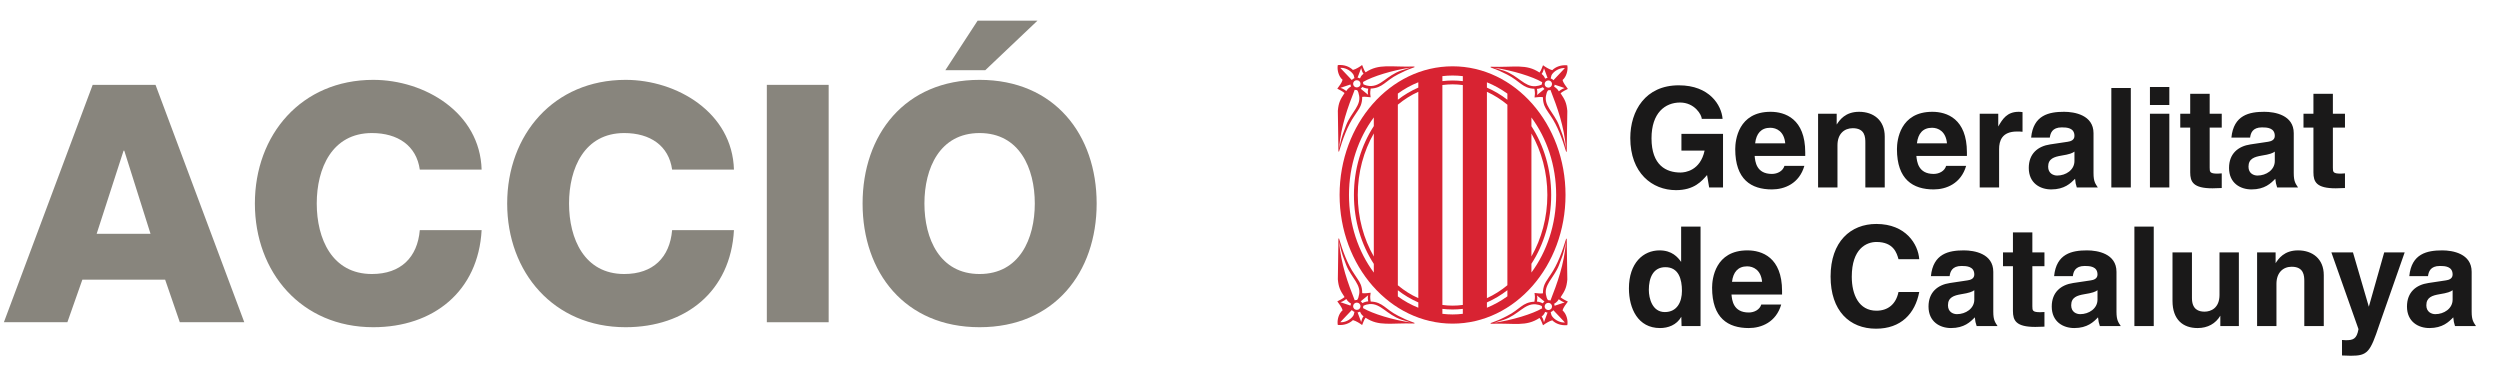 <?xml version="1.0" encoding="UTF-8"?>
<svg width="86px" height="13px" viewBox="0 0 86 13" version="1.1" xmlns="http://www.w3.org/2000/svg" xmlns:xlink="http://www.w3.org/1999/xlink">
    <title>accio</title>
    <g id="accio" stroke="none" stroke-width="1" fill="none" fill-rule="evenodd">
        <path d="M61.385,5.706 C61.331,5.887 61.142,5.983 60.954,5.983 C60.415,5.983 60.377,5.553 60.36,5.363 L62.1,5.363 L62.1,5.243 C62.1,4.086 61.407,3.846 60.907,3.846 C59.796,3.846 59.692,4.824 59.692,5.129 C59.692,6.173 60.239,6.516 60.954,6.516 C61.388,6.516 61.894,6.316 62.07,5.706 L61.385,5.706 Z M60.377,4.93 C60.415,4.594 60.583,4.395 60.897,4.395 C61.111,4.395 61.374,4.519 61.412,4.93 L60.377,4.93 Z M64.835,6.449 L64.168,6.449 L64.168,4.91 C64.168,4.723 64.159,4.41 63.735,4.41 C63.439,4.41 63.209,4.609 63.209,4.996 L63.209,6.449 L62.542,6.449 L62.542,3.913 L63.182,3.913 L63.182,4.285 C63.281,4.134 63.472,3.846 63.953,3.846 C64.45,3.846 64.835,4.137 64.835,4.695 L64.835,6.449 Z M66.947,5.706 C66.895,5.887 66.704,5.983 66.519,5.983 C65.981,5.983 65.942,5.553 65.923,5.363 L67.662,5.363 L67.662,5.243 C67.662,4.086 66.973,3.846 66.472,3.846 C65.36,3.846 65.255,4.824 65.255,5.129 C65.255,6.173 65.804,6.516 66.519,6.516 C66.952,6.516 67.458,6.316 67.635,5.706 L66.947,5.706 Z M65.942,4.93 C65.981,4.594 66.147,4.395 66.462,4.395 C66.676,4.395 66.937,4.519 66.976,4.93 L65.942,4.93 Z M68.102,3.913 L68.74,3.913 L68.74,4.351 C68.889,4.094 69.04,3.846 69.445,3.846 C69.488,3.846 69.532,3.851 69.575,3.857 L69.575,4.533 C69.519,4.524 69.445,4.524 69.385,4.524 C68.863,4.524 68.769,4.848 68.769,5.129 L68.769,6.449 L68.102,6.449 L68.102,3.913 Z M72.017,4.581 C72.017,3.957 71.361,3.846 71.006,3.846 C70.485,3.846 69.946,3.957 69.871,4.734 L70.513,4.734 C70.534,4.585 70.591,4.382 70.925,4.382 C71.098,4.382 71.361,4.395 71.361,4.675 C71.361,4.818 71.235,4.862 71.129,4.877 L70.527,4.967 C70.104,5.03 69.79,5.282 69.79,5.777 C69.79,6.302 70.182,6.516 70.562,6.516 C71.017,6.516 71.228,6.306 71.383,6.15 C71.396,6.293 71.404,6.33 71.442,6.449 L72.165,6.449 C72.084,6.321 72.017,6.254 72.017,5.954 L72.017,4.581 Z M71.361,5.539 C71.361,5.848 71.063,6.039 70.767,6.039 C70.64,6.039 70.456,5.968 70.456,5.734 C70.456,5.458 70.661,5.396 70.911,5.353 C71.186,5.31 71.295,5.267 71.361,5.215 L71.361,5.539 Z M72.63,6.449 L73.3,6.449 L73.3,3.027 L72.63,3.027 L72.63,6.449 Z M73.958,3.613 L74.625,3.613 L74.625,2.993 L73.958,2.993 L73.958,3.613 Z M73.958,6.449 L74.625,6.449 L74.625,3.913 L73.958,3.913 L73.958,6.449 Z M76.013,3.913 L76.428,3.913 L76.428,4.39 L76.013,4.39 L76.013,5.768 C76.013,5.916 76.017,5.973 76.287,5.973 L76.428,5.964 L76.428,6.468 C76.322,6.474 76.217,6.478 76.11,6.478 C75.449,6.478 75.343,6.259 75.343,5.929 L75.343,4.39 L75.001,4.39 L75.001,3.913 L75.343,3.913 L75.343,3.226 L76.013,3.226 L76.013,3.913 Z M78.905,4.581 C78.905,3.957 78.253,3.846 77.894,3.846 C77.376,3.846 76.837,3.957 76.76,4.734 L77.404,4.734 C77.422,4.585 77.482,4.382 77.813,4.382 C77.985,4.382 78.253,4.395 78.253,4.675 C78.253,4.818 78.123,4.862 78.021,4.877 L77.418,4.967 C76.995,5.03 76.679,5.282 76.679,5.777 C76.679,6.302 77.069,6.516 77.453,6.516 C77.904,6.516 78.119,6.306 78.27,6.15 C78.285,6.293 78.296,6.33 78.334,6.449 L79.053,6.449 C78.972,6.321 78.905,6.254 78.905,5.954 L78.905,4.581 Z M78.253,5.539 C78.253,5.848 77.954,6.039 77.657,6.039 C77.528,6.039 77.348,5.968 77.348,5.734 C77.348,5.458 77.552,5.396 77.799,5.353 C78.077,5.31 78.187,5.267 78.253,5.215 L78.253,5.539 Z M80.251,3.913 L80.667,3.913 L80.667,4.39 L80.251,4.39 L80.251,5.768 C80.251,5.916 80.254,5.973 80.526,5.973 L80.667,5.964 L80.667,6.468 C80.561,6.474 80.455,6.478 80.35,6.478 C79.687,6.478 79.582,6.259 79.582,5.929 L79.582,4.39 L79.24,4.39 L79.24,3.913 L79.582,3.913 L79.582,3.226 L80.251,3.226 L80.251,3.913 Z M58.499,7.794 L57.831,7.794 L57.831,9.01 C57.717,8.848 57.517,8.613 57.088,8.613 C56.53,8.613 56.035,9.043 56.035,9.92 C56.035,10.617 56.348,11.285 57.103,11.285 C57.379,11.285 57.675,11.184 57.837,10.897 L57.846,11.217 L58.499,11.217 L58.499,7.794 Z M56.72,9.969 C56.72,9.566 56.864,9.191 57.289,9.191 C57.745,9.191 57.859,9.6 57.859,10.006 C57.859,10.383 57.694,10.735 57.27,10.735 C56.84,10.735 56.72,10.268 56.72,9.969 Z M60.588,10.475 C60.535,10.654 60.345,10.75 60.158,10.75 C59.62,10.75 59.581,10.321 59.563,10.131 L61.303,10.131 L61.303,10.012 C61.303,8.852 60.611,8.613 60.111,8.613 C59,8.613 58.896,9.592 58.896,9.896 C58.896,10.942 59.443,11.285 60.158,11.285 C60.592,11.285 61.098,11.084 61.274,10.475 L60.588,10.475 Z M59.581,9.695 C59.62,9.363 59.786,9.162 60.102,9.162 C60.315,9.162 60.578,9.287 60.616,9.695 L59.581,9.695 Z M65.308,8.916 C65.251,8.709 65.141,8.324 64.55,8.324 C64.206,8.324 63.701,8.553 63.701,9.52 C63.701,10.135 63.943,10.688 64.55,10.688 C64.946,10.688 65.222,10.463 65.308,10.045 L66.022,10.045 C65.88,10.789 65.394,11.307 64.535,11.307 C63.625,11.307 62.972,10.693 62.972,9.512 C62.972,8.312 63.662,7.704 64.545,7.704 C65.569,7.704 65.985,8.41 66.022,8.916 L65.308,8.916 Z M68.569,9.35 C68.569,8.723 67.916,8.613 67.558,8.613 C67.039,8.613 66.5,8.723 66.423,9.5 L67.067,9.5 C67.086,9.354 67.144,9.149 67.478,9.149 C67.649,9.149 67.916,9.162 67.916,9.444 C67.916,9.586 67.787,9.631 67.682,9.645 L67.081,9.735 C66.657,9.797 66.341,10.051 66.341,10.545 C66.341,11.068 66.732,11.285 67.114,11.285 C67.568,11.285 67.782,11.074 67.934,10.916 C67.948,11.061 67.958,11.098 67.997,11.217 L68.716,11.217 C68.636,11.09 68.569,11.021 68.569,10.721 L68.569,9.35 Z M67.916,10.307 C67.916,10.617 67.615,10.807 67.319,10.807 C67.19,10.807 67.01,10.735 67.01,10.502 C67.01,10.227 67.215,10.164 67.463,10.121 C67.74,10.078 67.849,10.035 67.916,9.983 L67.916,10.307 Z M69.913,8.682 L70.329,8.682 L70.329,9.158 L69.913,9.158 L69.913,10.535 C69.913,10.684 69.918,10.74 70.189,10.74 L70.329,10.733 L70.329,11.237 C70.224,11.24 70.118,11.246 70.013,11.246 C69.351,11.246 69.245,11.027 69.245,10.697 L69.245,9.158 L68.903,9.158 L68.903,8.682 L69.245,8.682 L69.245,7.994 L69.913,7.994 L69.913,8.682 Z M72.807,9.35 C72.807,8.723 72.154,8.613 71.795,8.613 C71.277,8.613 70.738,8.723 70.661,9.5 L71.306,9.5 C71.323,9.354 71.383,9.149 71.714,9.149 C71.887,9.149 72.154,9.162 72.154,9.444 C72.154,9.586 72.026,9.631 71.923,9.645 L71.319,9.735 C70.897,9.797 70.58,10.051 70.58,10.545 C70.58,11.068 70.971,11.285 71.355,11.285 C71.806,11.285 72.021,11.074 72.172,10.916 C72.187,11.061 72.197,11.098 72.235,11.217 L72.955,11.217 C72.873,11.09 72.807,11.021 72.807,10.721 L72.807,9.35 Z M72.154,10.307 C72.154,10.617 71.856,10.807 71.559,10.807 C71.429,10.807 71.249,10.735 71.249,10.502 C71.249,10.227 71.453,10.164 71.7,10.121 C71.979,10.078 72.088,10.035 72.154,9.983 L72.154,10.307 Z M73.423,11.217 L74.089,11.217 L74.089,7.794 L73.423,7.794 L73.423,11.217 Z M77.017,11.217 L76.379,11.217 L76.379,10.86 C76.217,11.131 75.949,11.285 75.597,11.285 C75.097,11.285 74.734,10.998 74.734,10.35 L74.734,8.682 L75.403,8.682 L75.403,10.254 C75.403,10.645 75.632,10.721 75.836,10.721 C76.055,10.721 76.351,10.598 76.351,10.145 L76.351,8.682 L77.017,8.682 L77.017,11.217 Z M79.938,11.217 L79.268,11.217 L79.268,9.676 C79.268,9.492 79.258,9.176 78.834,9.176 C78.539,9.176 78.31,9.377 78.31,9.764 L78.31,11.217 L77.644,11.217 L77.644,8.682 L78.281,8.682 L78.281,9.053 C78.38,8.9 78.573,8.613 79.053,8.613 C79.55,8.613 79.938,8.905 79.938,9.463 L79.938,11.217 Z M81.848,11.174 C81.534,12.114 81.449,12.238 80.868,12.238 L80.565,12.228 L80.565,11.695 C80.594,11.699 80.639,11.703 80.695,11.703 C80.939,11.703 81.072,11.67 81.132,11.322 L80.199,8.682 L80.942,8.682 L81.488,10.551 L82.017,8.682 L82.721,8.682 L81.848,11.174 Z M85.025,9.35 C85.025,8.723 84.37,8.613 84.016,8.613 C83.493,8.613 82.955,8.723 82.88,9.5 L83.523,9.5 C83.543,9.354 83.599,9.149 83.934,9.149 C84.106,9.149 84.37,9.162 84.37,9.444 C84.37,9.586 84.243,9.631 84.138,9.645 L83.539,9.735 C83.113,9.797 82.8,10.051 82.8,10.545 C82.8,11.068 83.19,11.285 83.571,11.285 C84.026,11.285 84.24,11.074 84.392,10.916 C84.406,11.061 84.416,11.098 84.452,11.217 L85.174,11.217 C85.093,11.09 85.025,11.021 85.025,10.721 L85.025,9.35 Z M84.37,10.307 C84.37,10.617 84.071,10.807 83.775,10.807 C83.648,10.807 83.466,10.735 83.466,10.502 C83.466,10.227 83.67,10.164 83.92,10.121 C84.195,10.078 84.304,10.035 84.37,9.983 L84.37,10.307 Z M57.841,4.605 L59.272,4.605 L59.272,6.449 L58.795,6.449 L58.723,6.021 C58.541,6.231 58.28,6.541 57.655,6.541 C56.831,6.541 56.082,5.949 56.082,4.748 C56.082,3.812 56.602,2.931 57.755,2.935 C58.804,2.935 59.22,3.617 59.257,4.089 L58.541,4.089 C58.541,3.957 58.299,3.527 57.794,3.527 C57.283,3.527 56.812,3.88 56.812,4.757 C56.812,5.692 57.322,5.935 57.809,5.935 C57.966,5.935 58.49,5.874 58.638,5.181 L57.841,5.181 L57.841,4.605 L57.841,4.605 Z" id="Fill-1" fill="#1A1919"></path>
        <path d="M53.854,6.707 C53.854,9.152 52.115,11.133 49.969,11.133 C47.822,11.133 46.082,9.152 46.082,6.707 C46.082,4.263 47.822,2.281 49.969,2.281 C52.115,2.281 53.854,4.263 53.854,6.707 Z M47.259,4.59 C46.912,5.195 46.708,5.923 46.708,6.707 C46.708,7.492 46.912,8.221 47.259,8.824 L47.259,4.59 Z M48.086,9.814 C48.303,9.994 48.539,10.145 48.79,10.256 L48.79,3.158 C48.539,3.271 48.303,3.421 48.086,3.6 L48.086,9.814 Z M49.618,10.49 C49.733,10.506 49.85,10.514 49.969,10.514 C50.087,10.514 50.206,10.506 50.321,10.49 L50.321,2.926 C50.206,2.911 50.087,2.901 49.969,2.901 C49.85,2.901 49.733,2.911 49.618,2.925 L49.618,10.49 Z M51.15,10.256 C51.401,10.141 51.637,9.992 51.854,9.812 L51.854,3.602 C51.637,3.423 51.401,3.272 51.15,3.158 L51.15,10.256 Z M52.681,8.822 C53.026,8.217 53.229,7.49 53.229,6.707 C53.229,5.926 53.026,5.199 52.681,4.593 L52.681,8.822 Z M51.15,2.831 L51.15,3.014 C51.399,3.122 51.636,3.263 51.854,3.432 L51.854,3.221 C51.633,3.062 51.397,2.931 51.15,2.831 Z M49.618,2.619 L49.618,2.791 C49.733,2.777 49.85,2.769 49.969,2.769 C50.087,2.769 50.206,2.777 50.321,2.791 L50.321,2.619 C50.206,2.605 50.087,2.598 49.969,2.598 C49.85,2.598 49.733,2.605 49.618,2.619 Z M48.086,3.219 L48.086,3.431 C48.304,3.262 48.54,3.121 48.79,3.013 L48.79,2.83 C48.541,2.929 48.305,3.061 48.086,3.219 Z M47.259,9.377 L47.259,9.078 C46.831,8.42 46.575,7.597 46.575,6.707 C46.575,5.817 46.831,4.997 47.259,4.337 L47.259,4.039 C46.727,4.756 46.405,5.688 46.405,6.707 C46.405,7.726 46.727,8.66 47.259,9.377 Z M48.79,10.586 L48.79,10.403 C48.54,10.295 48.304,10.154 48.086,9.985 L48.086,10.197 C48.305,10.356 48.541,10.487 48.79,10.586 Z M50.321,10.795 L50.321,10.625 C50.206,10.639 50.087,10.646 49.969,10.646 C49.85,10.646 49.733,10.639 49.618,10.625 L49.618,10.795 C49.733,10.809 49.85,10.817 49.969,10.817 C50.087,10.817 50.206,10.809 50.321,10.795 Z M51.854,10.194 L51.854,9.983 C51.636,10.152 51.399,10.293 51.15,10.403 L51.15,10.586 C51.397,10.485 51.633,10.353 51.854,10.194 Z M52.681,9.375 C53.211,8.657 53.532,7.725 53.532,6.707 C53.532,5.691 53.211,4.759 52.681,4.041 L52.681,4.341 C53.108,5 53.361,5.82 53.361,6.707 C53.361,7.596 53.108,8.416 52.681,9.074 L52.681,9.375 L52.681,9.375 Z" id="Fill-2" fill="#D82332"></path>
        <path d="M53.916,11.185 C53.704,11.205 53.52,11.139 53.397,11.018 C53.289,11.047 53.147,11.139 53.08,11.19 C53.042,11.106 53.016,11.008 52.96,10.937 C52.492,11.244 52.121,11.111 51.279,11.137 L51.279,11.113 C51.55,11.016 51.637,10.975 51.842,10.869 C52.29,10.643 52.369,10.395 52.784,10.379 C52.813,10.205 52.799,10.186 52.788,10.078 C52.887,10.086 52.991,10.107 53.077,10.09 C53.073,9.842 53.175,9.695 53.223,9.627 C53.262,9.568 53.274,9.543 53.343,9.445 C53.581,9.1 53.749,8.635 53.875,8.213 L53.895,8.213 L53.916,9.617 C53.891,9.889 53.836,10 53.684,10.227 C53.753,10.283 53.856,10.336 53.935,10.375 C53.872,10.465 53.778,10.57 53.753,10.68 C53.886,10.793 53.946,11.018 53.916,11.185 Z M53.626,10.293 L53.626,10.293 C53.625,10.293 53.614,10.303 53.614,10.303 C53.613,10.316 53.561,10.395 53.463,10.451 L53.464,10.457 C53.473,10.479 53.479,10.5 53.479,10.522 L53.483,10.517 C53.483,10.517 53.77,10.424 53.824,10.403 C53.747,10.389 53.634,10.307 53.626,10.293 Z M53.196,10.195 C53.196,10.195 53.207,10.274 53.255,10.328 C53.283,10.322 53.336,10.338 53.336,10.338 C53.567,9.746 53.808,9.1 53.87,8.319 C53.808,8.551 53.849,8.568 53.626,9.129 C53.451,9.568 53.077,9.814 53.196,10.195 Z M52.87,10.375 C52.87,10.375 52.951,10.375 53.074,10.434 L53.075,10.43 C53.085,10.416 53.095,10.403 53.108,10.391 C53.113,10.385 53.121,10.377 53.129,10.373 L53.128,10.371 L52.872,10.164 C52.872,10.164 52.901,10.244 52.87,10.375 Z M53.048,10.607 L53.053,10.607 C53.046,10.584 53.037,10.553 53.04,10.529 C52.972,10.492 52.901,10.477 52.819,10.467 C52.431,10.445 52.245,10.822 51.731,11.002 L51.402,11.102 C52.014,11.016 52.724,10.799 53.048,10.607 Z M53.236,10.752 L53.235,10.752 C53.206,10.752 53.18,10.74 53.154,10.728 L53.153,10.727 C53.126,10.791 53.109,10.826 53.032,10.891 C53.088,10.953 53.098,11.045 53.113,11.084 L53.236,10.752 Z M53.353,10.631 C53.402,10.582 53.402,10.504 53.353,10.455 C53.303,10.405 53.223,10.405 53.174,10.455 C53.123,10.502 53.123,10.58 53.173,10.631 C53.223,10.678 53.303,10.678 53.353,10.631 Z M53.832,11.092 L53.436,10.672 C53.415,10.699 53.372,10.728 53.344,10.738 C53.365,10.826 53.361,10.846 53.418,10.912 C53.511,11.021 53.686,11.106 53.832,11.092 L53.832,11.092 Z" id="Fill-3" fill="#D82332"></path>
        <path d="M53.753,2.752 C53.778,2.862 53.872,2.968 53.935,3.059 C53.856,3.096 53.753,3.149 53.684,3.208 C53.836,3.432 53.891,3.546 53.916,3.816 L53.895,5.22 L53.875,5.22 C53.749,4.797 53.581,4.332 53.343,3.987 C53.274,3.89 53.262,3.865 53.223,3.807 C53.175,3.736 53.073,3.589 53.077,3.343 C52.991,3.325 52.887,3.347 52.788,3.354 C52.799,3.249 52.813,3.228 52.784,3.054 C52.369,3.038 52.29,2.791 51.842,2.563 C51.637,2.461 51.55,2.417 51.279,2.32 L51.279,2.296 C52.121,2.322 52.492,2.187 52.96,2.496 C53.016,2.425 53.042,2.327 53.08,2.244 C53.147,2.294 53.289,2.387 53.397,2.414 C53.52,2.294 53.704,2.227 53.916,2.247 C53.946,2.414 53.886,2.638 53.753,2.752 Z M53.824,3.03 C53.77,3.008 53.483,2.915 53.483,2.915 L53.479,2.912 C53.479,2.933 53.473,2.955 53.464,2.975 L53.463,2.981 C53.561,3.039 53.613,3.117 53.614,3.13 C53.614,3.13 53.625,3.141 53.626,3.141 C53.626,3.141 53.626,3.141 53.626,3.14 C53.634,3.129 53.747,3.047 53.824,3.03 Z M53.626,4.303 C53.849,4.863 53.808,4.883 53.87,5.114 C53.808,4.332 53.567,3.687 53.336,3.094 C53.336,3.094 53.283,3.11 53.255,3.106 C53.207,3.161 53.196,3.237 53.196,3.237 C53.077,3.62 53.451,3.864 53.626,4.303 Z M52.872,3.269 L53.128,3.062 L53.129,3.06 C53.121,3.055 53.113,3.048 53.108,3.042 C53.095,3.03 53.085,3.016 53.075,3.002 L53.074,3 C52.951,3.059 52.87,3.057 52.87,3.057 C52.901,3.189 52.872,3.269 52.872,3.269 Z M51.402,2.332 L51.731,2.43 C52.245,2.611 52.431,2.987 52.819,2.966 C52.901,2.958 52.972,2.941 53.04,2.905 C53.037,2.879 53.046,2.85 53.053,2.826 L53.048,2.826 C52.724,2.635 52.014,2.416 51.402,2.332 Z M53.113,2.348 C53.098,2.387 53.088,2.48 53.032,2.543 C53.109,2.608 53.126,2.643 53.153,2.706 L53.154,2.705 C53.18,2.691 53.206,2.683 53.235,2.681 L53.236,2.682 L53.113,2.348 Z M53.173,2.803 C53.123,2.852 53.123,2.931 53.174,2.979 C53.223,3.028 53.303,3.028 53.353,2.979 C53.402,2.929 53.402,2.851 53.353,2.803 C53.303,2.754 53.223,2.755 53.173,2.803 Z M53.418,2.521 C53.361,2.588 53.365,2.608 53.344,2.697 C53.372,2.705 53.415,2.732 53.436,2.761 L53.832,2.342 C53.686,2.328 53.511,2.413 53.418,2.521 L53.418,2.521 Z" id="Fill-4" fill="#D82332"></path>
        <path d="M46.185,10.674 C46.158,10.562 46.065,10.457 46.003,10.367 C46.082,10.328 46.185,10.276 46.253,10.219 C46.102,9.992 46.046,9.881 46.022,9.608 L46.042,8.205 L46.063,8.205 C46.187,8.627 46.354,9.094 46.595,9.437 C46.663,9.535 46.677,9.561 46.715,9.619 C46.763,9.69 46.864,9.834 46.86,10.084 C46.946,10.1 47.05,10.078 47.15,10.07 C47.138,10.178 47.124,10.197 47.151,10.373 C47.569,10.387 47.647,10.635 48.095,10.862 C48.3,10.967 48.387,11.008 48.657,11.106 L48.657,11.129 C47.817,11.103 47.445,11.238 46.976,10.93 C46.921,11.002 46.894,11.098 46.857,11.182 C46.791,11.131 46.649,11.039 46.541,11.012 C46.416,11.131 46.234,11.197 46.02,11.178 C45.989,11.012 46.05,10.787 46.185,10.674 Z M46.111,10.395 C46.166,10.416 46.454,10.512 46.454,10.512 L46.457,10.516 C46.459,10.492 46.463,10.471 46.474,10.45 L46.475,10.445 C46.375,10.387 46.324,10.309 46.321,10.295 C46.324,10.295 46.312,10.285 46.312,10.285 C46.312,10.285 46.312,10.285 46.312,10.287 C46.302,10.297 46.189,10.381 46.111,10.395 Z M46.312,9.121 C46.09,8.563 46.13,8.543 46.065,8.311 C46.13,9.094 46.369,9.74 46.602,10.33 C46.602,10.33 46.654,10.315 46.682,10.321 C46.731,10.266 46.739,10.187 46.739,10.187 C46.86,9.807 46.486,9.561 46.312,9.121 Z M47.065,10.157 L46.811,10.363 L46.808,10.365 C46.816,10.369 46.824,10.377 46.831,10.383 C46.842,10.395 46.853,10.408 46.86,10.422 L46.861,10.426 C46.986,10.367 47.067,10.367 47.067,10.367 C47.035,10.239 47.065,10.157 47.065,10.157 Z M48.533,11.094 L48.207,10.996 C47.692,10.815 47.507,10.438 47.118,10.459 C47.035,10.469 46.966,10.485 46.897,10.522 C46.899,10.545 46.892,10.576 46.885,10.6 L46.891,10.6 C47.215,10.791 47.924,11.01 48.533,11.094 Z M46.824,11.076 C46.84,11.037 46.847,10.945 46.906,10.883 C46.827,10.818 46.811,10.783 46.785,10.719 L46.783,10.721 C46.759,10.735 46.732,10.742 46.704,10.746 L46.7,10.744 L46.824,11.076 Z M46.765,10.623 C46.814,10.572 46.814,10.496 46.765,10.447 C46.714,10.397 46.634,10.398 46.584,10.447 C46.535,10.496 46.535,10.574 46.584,10.623 C46.635,10.672 46.716,10.672 46.765,10.623 Z M46.518,10.904 C46.576,10.84 46.57,10.818 46.594,10.728 C46.564,10.721 46.522,10.691 46.502,10.666 L46.105,11.084 C46.252,11.098 46.427,11.012 46.518,10.904 L46.518,10.904 Z" id="Fill-5" fill="#D82332"></path>
        <path d="M46.02,2.239 C46.234,2.219 46.416,2.287 46.541,2.406 C46.649,2.38 46.791,2.287 46.857,2.236 C46.894,2.32 46.921,2.417 46.976,2.488 C47.445,2.179 47.817,2.314 48.657,2.288 L48.657,2.312 C48.387,2.409 48.3,2.453 48.095,2.556 C47.647,2.783 47.569,3.03 47.151,3.047 C47.124,3.22 47.138,3.24 47.15,3.347 C47.05,3.34 46.946,3.317 46.86,3.333 C46.864,3.583 46.763,3.729 46.715,3.799 C46.677,3.857 46.663,3.883 46.595,3.98 C46.354,4.324 46.187,4.791 46.063,5.213 L46.042,5.213 L46.022,3.809 C46.046,3.539 46.102,3.425 46.253,3.2 C46.185,3.142 46.082,3.09 46.003,3.05 C46.065,2.961 46.158,2.854 46.185,2.745 C46.05,2.632 45.989,2.407 46.02,2.239 Z M46.312,3.13 C46.312,3.131 46.312,3.133 46.312,3.133 C46.312,3.133 46.324,3.122 46.321,3.122 C46.324,3.109 46.375,3.032 46.475,2.973 L46.474,2.968 C46.463,2.947 46.459,2.927 46.457,2.903 L46.454,2.907 C46.454,2.907 46.166,3.001 46.111,3.022 C46.189,3.038 46.302,3.121 46.312,3.13 Z M46.739,3.23 C46.739,3.23 46.731,3.153 46.682,3.097 C46.654,3.103 46.602,3.087 46.602,3.087 C46.369,3.68 46.13,4.324 46.065,5.107 C46.13,4.875 46.09,4.856 46.312,4.297 C46.486,3.857 46.86,3.612 46.739,3.23 Z M47.067,3.049 C47.067,3.049 46.986,3.05 46.861,2.993 L46.86,2.995 C46.853,3.01 46.842,3.023 46.831,3.035 C46.824,3.04 46.816,3.047 46.808,3.054 L46.811,3.055 L47.065,3.262 C47.065,3.262 47.035,3.181 47.067,3.049 Z M46.891,2.819 L46.885,2.819 C46.892,2.844 46.899,2.872 46.897,2.897 C46.966,2.933 47.035,2.951 47.118,2.958 C47.507,2.98 47.692,2.603 48.207,2.423 L48.533,2.325 C47.924,2.409 47.215,2.627 46.891,2.819 Z M46.7,2.672 L46.704,2.672 C46.732,2.675 46.759,2.683 46.783,2.698 L46.785,2.698 C46.811,2.635 46.827,2.6 46.906,2.536 C46.847,2.473 46.84,2.38 46.824,2.341 L46.7,2.672 Z M46.584,2.794 C46.535,2.845 46.535,2.921 46.584,2.97 C46.634,3.02 46.714,3.02 46.765,2.972 C46.814,2.925 46.814,2.845 46.765,2.797 C46.716,2.747 46.635,2.747 46.584,2.794 Z M46.105,2.334 L46.502,2.753 C46.522,2.725 46.564,2.697 46.594,2.689 C46.57,2.6 46.576,2.579 46.518,2.515 C46.427,2.405 46.252,2.321 46.105,2.334 L46.105,2.334 Z" id="Fill-6" fill="#D82332"></path>
        <path d="M3.188,2.919 L5.35,2.919 L8.403,11.084 L6.185,11.084 L5.681,9.621 L2.833,9.621 L2.318,11.084 L0.134,11.084 L3.188,2.919 Z M3.325,8.043 L5.178,8.043 L4.275,5.183 L4.251,5.183 L3.325,8.043 L3.325,8.043 Z" id="Fill-7" fill="#88857D"></path>
        <path d="M14.441,5.835 C14.326,5.012 13.687,4.577 12.794,4.577 C11.422,4.577 10.896,5.789 10.896,7.001 C10.896,8.213 11.422,9.426 12.794,9.426 C13.789,9.426 14.361,8.853 14.441,7.916 L16.568,7.916 C16.454,10.022 14.91,11.256 12.84,11.256 C10.369,11.256 8.768,9.369 8.768,7.001 C8.768,4.633 10.369,2.747 12.84,2.747 C14.602,2.747 16.512,3.868 16.568,5.835 L14.441,5.835" id="Fill-8" fill="#88857D"></path>
        <path d="M23.121,5.835 C23.007,5.012 22.366,4.577 21.474,4.577 C20.102,4.577 19.575,5.789 19.575,7.001 C19.575,8.213 20.102,9.426 21.474,9.426 C22.469,9.426 23.041,8.853 23.121,7.916 L25.248,7.916 C25.134,10.022 23.59,11.256 21.52,11.256 C19.049,11.256 17.447,9.369 17.447,7.001 C17.447,4.633 19.049,2.747 21.52,2.747 C23.281,2.747 25.192,3.868 25.248,5.835 L23.121,5.835" id="Fill-9" fill="#88857D"></path>
        <polygon id="Fill-10" fill="#88857D" points="26.379 11.085 28.506 11.085 28.506 2.919 26.379 2.919"></polygon>
        <path d="M33.698,2.747 C36.273,2.747 37.725,4.633 37.725,7.001 C37.725,9.369 36.273,11.256 33.698,11.256 C31.125,11.256 29.673,9.369 29.673,7.001 C29.673,4.633 31.125,2.747 33.698,2.747 Z M33.698,9.426 C35.071,9.426 35.597,8.213 35.597,7.001 C35.597,5.789 35.071,4.577 33.698,4.577 C32.326,4.577 31.8,5.789 31.8,7.001 C31.8,8.213 32.326,9.426 33.698,9.426 Z M35.689,0.711 L33.893,2.415 L32.52,2.415 L33.63,0.711 L35.689,0.711 L35.689,0.711 Z" id="Fill-11" fill="#88857D"></path>
    </g>
</svg>